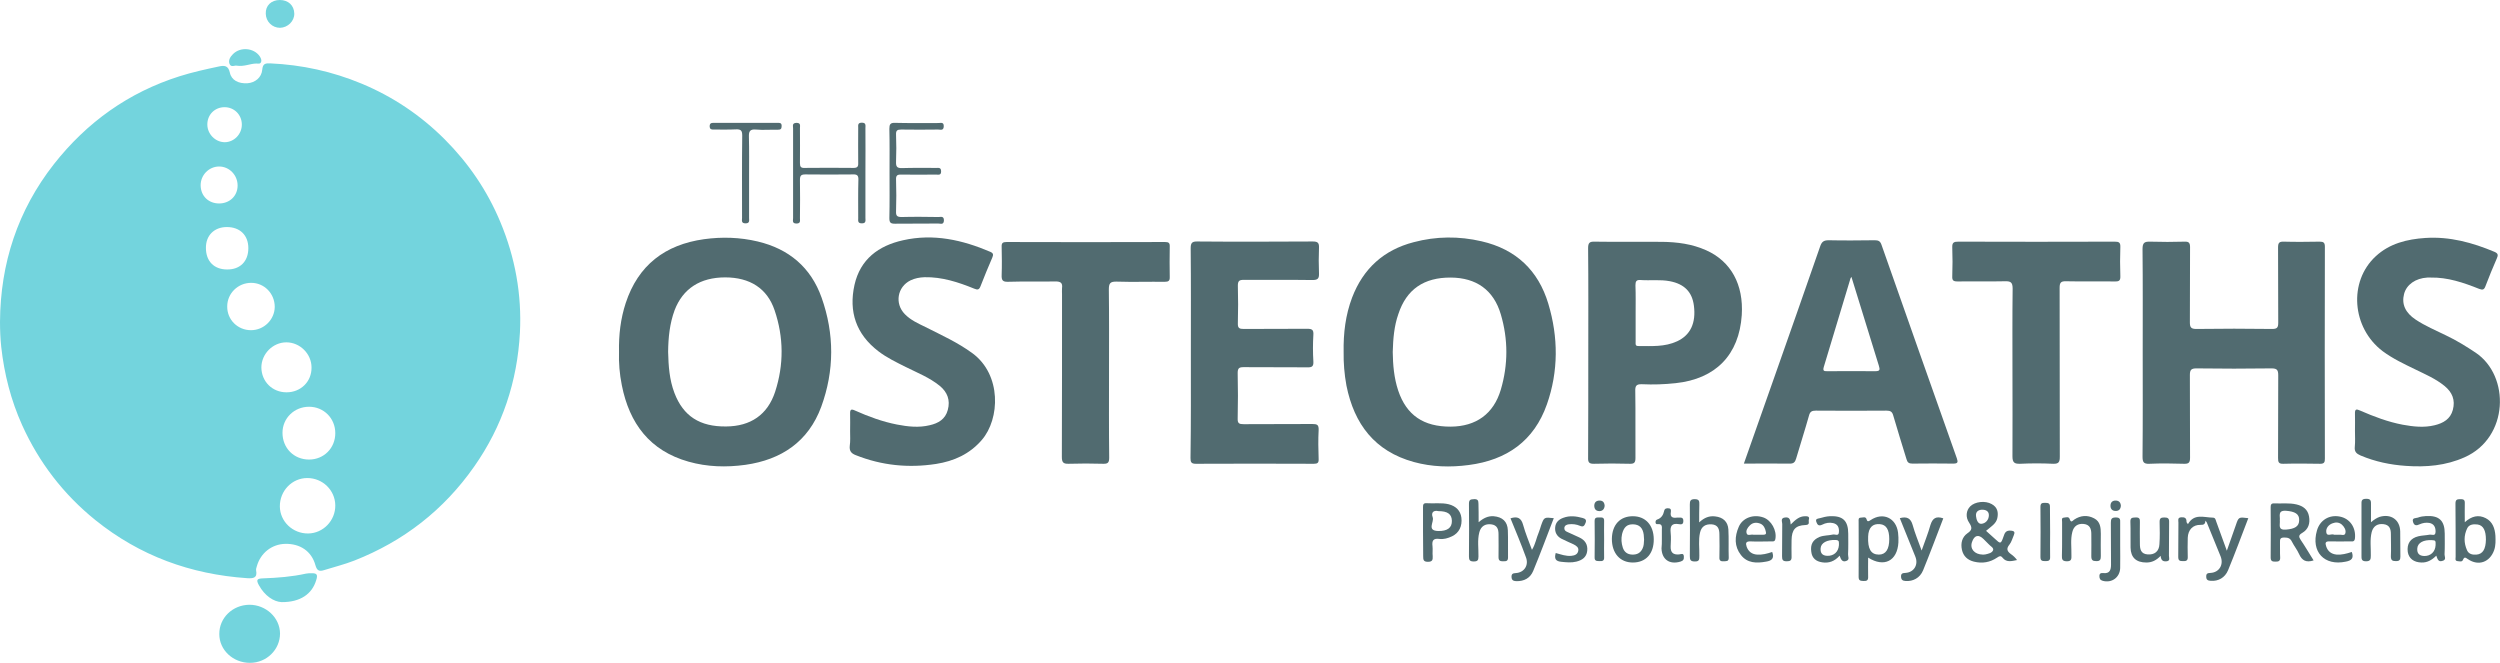 <svg xmlns="http://www.w3.org/2000/svg" xmlns:xlink="http://www.w3.org/1999/xlink" id="Layer_1" x="0px" y="0px" viewBox="0 0 1420.4 376.6" style="enable-background:new 0 0 1420.4 376.6;" xml:space="preserve"><style type="text/css">	.st0{fill:#73D4DD;}	.st1{fill:#516B70;}</style><g>	<path class="st0" d="M0,182.9c0.2-33.3,10.1-63.4,30.6-89.6c18.7-23.8,42.4-40.8,71.5-50c7.3-2.3,14.6-3.9,22.1-5.5   c3.2-0.7,5.5-0.7,6.4,3.5c0.9,4.3,4.9,6.3,10,6c4.3-0.3,8-3.2,8.4-7.7c0.3-3.4,1.7-3.7,4.5-3.6c18,0.8,35.3,4.6,51.9,11.5   c17.8,7.4,33.6,18,47.2,31.6c13.6,13.6,24.3,29.3,31.7,47.1c8.4,20.1,12.2,41.1,11.1,62.8c-1.5,27.7-9.9,53.2-26,76.1   c-17.3,24.7-40.1,42.4-68.1,53.4c-5.6,2.2-11.4,3.6-17.1,5.4c-2.8,0.9-4.1,0.4-5-2.8c-2.2-8-8.8-12.3-17.2-12.1   c-7.6,0.2-14,5.2-16.1,12.8c-0.2,0.7-0.5,1.5-0.4,2.2c0.9,4.5-1.7,4.7-5.1,4.5c-32.1-2.2-61-12.7-86.2-33   c-18.2-14.7-32-32.7-41.6-53.9c-6.4-14.2-10.2-29.1-11.9-44.5C0.2,192.4,0,187.6,0,182.9z M190.5,287.1   c-0.1-8.6-7.2-15.5-15.9-15.5c-8.7,0-15.7,7.3-15.6,16.2c0.1,8.5,7.3,15.4,16.1,15.3C183.6,303,190.6,295.8,190.5,287.1z    M190.5,246.1c0-8.4-6.5-15-14.9-15c-8.4,0-15.1,6.5-15.1,14.8c0,8.7,6.5,15.2,15.1,15.2C184,261.1,190.5,254.6,190.5,246.1z    M162.8,222.9c8.1,0,14.3-6.1,14.2-14.1c0-7.8-6.6-14.3-14.3-14.3c-7.7,0-14.2,6.6-14.2,14.3C148.6,216.8,154.7,222.9,162.8,222.9z    M142.6,187.6c7.4,0,13.4-6,13.5-13.2c0-7.6-5.9-13.7-13.4-13.7c-7.5,0-13.6,6-13.6,13.4C129,181.6,135,187.6,142.6,187.6z    M141.1,141c0-7.4-4.8-12-12.2-12c-7.2,0-12,4.8-11.9,11.9c0,7.5,4.6,12.2,12,12.2C136.4,153.2,141.1,148.5,141.1,141z    M124.5,115.6c6,0,10.5-4.3,10.5-10.2c0-5.9-4.7-10.8-10.5-10.8c-5.8,0-10.6,4.9-10.5,10.8C114.1,111.4,118.5,115.6,124.5,115.6z    M117.8,70.9c0.1,5.3,4.5,9.8,9.8,9.9c5.4,0,9.9-4.6,9.8-10.2c-0.1-5.5-4.4-9.7-9.8-9.7C122,60.9,117.7,65.2,117.8,70.9z"></path>	<path class="st1" d="M763.4,200.1c-0.2-10.9,1.1-21.2,4.8-31c6.3-16.5,18-27.1,35-31.5c12.8-3.4,25.7-3.5,38.6-0.5   c19.5,4.5,32.2,16.5,37.9,35.5c5.7,19,5.8,38.3-0.8,57.1c-7.3,20.8-22.8,31.7-44.4,34.5c-10.5,1.4-21,1.1-31.2-1.7   c-22.2-6.1-33.9-21.5-38.3-43.4C763.8,212.6,763.3,206.1,763.4,200.1z M791.3,200c0.1,7.2,0.7,14.7,3.1,21.9   c4.7,14,14.4,20.6,29.9,20.5c14.3-0.1,24.3-7.2,28.4-21c4.2-14.2,4.2-28.6,0-42.8c-4.1-13.9-14-20.8-28.4-20.9   c-15.3-0.1-25.2,6.7-29.8,20.7C792.1,185.2,791.5,192.4,791.3,200z"></path>	<path class="st1" d="M351.7,200c-0.2-9.8,0.9-18.9,3.8-27.8c7.1-21.6,22.4-33.2,44.5-36.3c10.2-1.4,20.4-1.1,30.5,1.3   c17.7,4.2,30.2,14.7,36.3,31.9c7.3,20.6,7.3,41.5-0.2,62c-7.3,19.8-22.6,30.1-43.1,33c-10.9,1.5-21.7,1.2-32.3-1.8   c-22-6.2-33.6-21.7-37.9-43.4C352,212.5,351.5,206,351.7,200z M379.6,199.9c0.2,7.9,0.7,15.8,3.6,23.4c5,13.1,14.4,19.2,29.4,19   c13.8-0.1,23.5-6.6,27.8-19.7c5-15.4,4.9-31-0.3-46.3c-4.2-12.5-14.1-18.7-28.1-18.7c-14.2,0-24,6.4-28.7,18.6   C380.5,183.8,379.7,191.7,379.6,199.9z"></path>	<path class="st1" d="M1217.4,200c0-19.5,0.1-39-0.1-58.5c0-3.6,1.1-4.3,4.4-4.2c6.5,0.2,13,0.2,19.5,0c2.4-0.1,3.1,0.7,3.1,3.1   c-0.1,14.2,0,28.5-0.1,42.7c0,2.8,0.6,3.8,3.6,3.8c14.4-0.2,28.7-0.2,43.1,0c2.9,0,3.5-0.8,3.5-3.6c-0.1-14.2,0-28.5-0.1-42.7   c0-2.7,0.7-3.4,3.4-3.3c6.7,0.2,13.5,0.1,20.2,0c2.2,0,3,0.5,3,2.9c-0.1,40.1-0.1,80.2,0,120.4c0,1.9-0.3,2.9-2.6,2.9   c-7-0.1-14-0.2-21,0c-2.7,0.1-3-1-3-3.3c0.1-15.6,0-31.3,0.1-46.9c0-3-0.6-4-3.8-4c-14.2,0.2-28.5,0.2-42.7,0c-3,0-3.7,0.9-3.7,3.8   c0.1,15.6,0,31.2,0.1,46.9c0,2.8-0.7,3.6-3.5,3.5c-6.5-0.2-13-0.3-19.5,0c-3.6,0.2-4-1.2-4-4.2   C1217.5,239.5,1217.4,219.7,1217.4,200z"></path>	<path class="st1" d="M990.8,263.4c5.9-16.6,11.5-32.7,17.2-48.8c8.7-24.8,17.5-49.6,26.1-74.5c0.9-2.7,2-3.6,4.9-3.6   c8.7,0.2,17.5,0.1,26.2,0c2,0,3.1,0.5,3.8,2.6c14.2,40.5,28.5,80.9,42.8,121.3c0.8,2.3,0.5,3-2.1,3c-7.7-0.1-15.5-0.1-23.2,0   c-2,0-2.8-0.7-3.3-2.5c-2.5-8.2-5.1-16.4-7.5-24.7c-0.6-2.3-1.6-2.9-3.9-2.9c-13.4,0.1-26.7,0.1-40.1,0c-2.2,0-3.3,0.5-3.9,2.8   c-2.3,8.2-4.9,16.2-7.3,24.4c-0.6,2.1-1.5,3-3.8,2.9C1008.3,263.3,999.8,263.4,990.8,263.4z M1051.9,157.3   c-0.2,0.4-0.4,0.6-0.5,0.8c-5.1,16.8-10.1,33.6-15.2,50.4c-0.7,2.4,0.3,2.4,2,2.4c9.1,0,18.2-0.1,27.3,0c2.8,0,2.6-1,2-3.1   C1062.3,191.1,1057.2,174.3,1051.9,157.3z"></path>	<path class="st1" d="M902.4,200.2c0-19.7,0.1-39.5-0.1-59.2c0-3,0.8-3.8,3.7-3.7c12.7,0.2,25.5,0,38.2,0.1   c8.7,0.1,17.2,1.2,25.2,4.8c14.1,6.3,21.3,19.5,20.2,36.8c-1.5,22.6-14.8,36.3-37.6,38.7c-6.4,0.7-12.7,0.9-19.1,0.6   c-3.3-0.1-3.9,1-3.8,4c0.2,12.6,0,25.2,0.1,37.9c0,2.6-0.7,3.4-3.3,3.3c-6.7-0.2-13.5-0.2-20.2,0c-3,0.1-3.5-1-3.4-3.6   C902.4,239.9,902.4,220.1,902.4,200.2z M929.3,177.8c0,5.5,0,11,0,16.5c0,1.1-0.3,2.3,1.5,2.3c7.5,0,15,0.6,22.1-2.7   c7.5-3.5,10.8-10.3,9.5-20.3c-1-7.7-5.4-12.2-13.5-13.8c-5.6-1.1-11.2-0.3-16.8-0.7c-2.4-0.2-2.9,0.8-2.9,3   C929.4,167.3,929.3,172.5,929.3,177.8z"></path>	<path class="st1" d="M676.6,200.1c0-19.6,0.1-39.2-0.1-58.9c0-2.9,0.5-4.1,3.8-4c21.9,0.2,43.7,0.1,65.6,0c2.8,0,3.6,0.8,3.5,3.5   c-0.2,4.9-0.2,9.8,0,14.6c0.1,2.9-0.6,3.8-3.7,3.8c-13-0.2-26,0-39-0.1c-2.6,0-3.4,0.6-3.4,3.3c0.2,7.1,0.2,14.2,0,21.4   c-0.1,2.8,0.9,3.2,3.4,3.2c12-0.1,24,0,36-0.1c2.8,0,3.7,0.6,3.5,3.5c-0.3,5-0.3,10,0,15c0.2,3-0.9,3.5-3.6,3.4   c-12-0.1-24,0-36-0.1c-2.6,0-3.4,0.6-3.4,3.3c0.2,8.6,0.2,17.2,0,25.9c-0.1,2.8,0.9,3.2,3.4,3.2c13-0.1,26,0,39-0.1   c2.7,0,3.7,0.4,3.6,3.4c-0.3,5.5-0.2,11,0,16.5c0.1,2.1-0.6,2.7-2.7,2.7c-22.4-0.1-44.7-0.1-67.1,0c-2.7,0-3-1.1-3-3.3   C676.7,240.1,676.6,220.1,676.6,200.1z"></path>	<path class="st1" d="M1338,244.8c0-3.2,0.1-6.5,0-9.7c-0.1-2.8,0.8-2.8,3-1.8c7.8,3.4,15.7,6.4,24.1,8c6,1.1,12.1,1.8,18.2,0.3   c4.9-1.2,8.9-3.5,10.3-8.7c1.5-5.6-0.3-10-4.7-13.6c-5-4.1-10.9-6.6-16.6-9.4c-6.4-3.1-12.8-6.1-18.6-10.4   c-17.5-13.3-19.5-39.5-3.9-53.9c7.9-7.3,17.8-9.7,28.2-10.4c13.8-0.9,26.7,2.6,39.3,7.9c2.1,0.9,2.1,1.9,1.3,3.7   c-2.3,5.3-4.5,10.6-6.5,15.9c-0.8,2.1-1.7,2.1-3.6,1.4c-8.8-3.5-17.8-6.6-27.5-6.4c-0.6,0-1.3,0-1.9,0c-6.7,0.4-11.8,4-13.2,9.3   c-1.5,5.8,0.7,10.7,6.6,14.6c5.4,3.6,11.4,6.1,17.3,9c5.9,2.8,11.4,6.2,16.8,9.8c19.6,13.2,18.9,48.2-6.3,59.4   c-10.7,4.8-21.9,5.7-33.3,4.9c-8.9-0.6-17.5-2.4-25.8-5.9c-2.3-1-3.6-2.1-3.3-4.9C1338.2,250.9,1338,247.8,1338,244.8z"></path>	<path class="st1" d="M483,244.9c0-3.2,0.1-6.5,0-9.7c-0.1-2.6,0.6-3,2.9-1.9c7.6,3.4,15.5,6.3,23.7,7.9c6.2,1.2,12.4,1.9,18.6,0.4   c4.9-1.1,8.9-3.4,10.3-8.7c1.5-5.5-0.2-10.1-4.6-13.7c-5.8-4.7-12.7-7.4-19.3-10.7c-5.4-2.7-10.8-5.3-15.5-8.9   c-12.7-9.7-17-22.5-13.6-37.8c3.3-14.5,13.6-22.2,27.6-25.3c17.3-3.9,33.7-0.2,49.6,6.6c1.8,0.8,1.7,1.7,1.1,3.2   c-2.3,5.4-4.6,10.8-6.7,16.3c-0.8,2.1-1.7,2.2-3.6,1.4c-9.1-3.7-18.3-6.7-28.2-6.5c-2.8,0.1-5.5,0.6-8,1.8   c-7.5,3.7-9.1,13.2-3.2,19.2c3.3,3.4,7.6,5.3,11.7,7.3c9.1,4.6,18.4,8.8,26.7,14.9c16.6,12.2,15.7,37.3,5.3,49.3   c-6.9,8-15.8,12-26,13.6c-15.6,2.4-30.8,0.9-45.6-5c-2.6-1-3.7-2.4-3.4-5.3C483.2,250.7,483,247.8,483,244.9z"></path>	<path class="st1" d="M1143.4,211.6c0-15.9-0.1-31.7,0.1-47.6c0-3.6-1.1-4.3-4.4-4.2c-9,0.2-18,0-27,0.1c-2.3,0-3-0.6-2.9-2.9   c0.2-5.5,0.2-11,0-16.5c-0.1-2.8,1-3.2,3.5-3.2c29.6,0.1,59.2,0.1,88.8,0c2.3,0,3.3,0.4,3.2,3c-0.2,5.5-0.2,11,0,16.5   c0.1,2.5-0.6,3.2-3.1,3.1c-9.2-0.1-18.5,0.1-27.7-0.1c-3-0.1-3.7,0.8-3.7,3.7c0.1,32,0,64,0.1,96c0,3-0.6,4.1-3.8,4   c-6.2-0.3-12.5-0.3-18.7,0c-3.3,0.1-4.4-0.7-4.4-4.2C1143.5,243.3,1143.4,227.5,1143.4,211.6z"></path>	<path class="st1" d="M630.1,211.6c0,16.1-0.1,32.2,0.1,48.4c0,2.8-0.7,3.6-3.5,3.5c-6.5-0.2-13-0.2-19.5,0   c-3.1,0.1-3.9-0.8-3.9-3.9c0.1-30.7,0.1-61.5,0.1-92.2c0-1.2-0.1-2.5,0-3.7c0.4-2.9-0.7-3.8-3.7-3.8c-9,0.2-18-0.1-27,0.2   c-3.1,0.1-3.7-1-3.6-3.8c0.2-5.4,0.1-10.7,0-16.1c-0.1-2.1,0.6-2.7,2.8-2.7c30,0.1,60,0.1,90,0c2.1,0,2.8,0.5,2.7,2.7   c-0.1,5.7-0.1,11.5,0,17.2c0.1,2.2-0.8,2.7-2.8,2.7c-9.1-0.1-18.2,0.2-27.4-0.1c-3.8-0.1-4.4,1.1-4.4,4.6   C630.2,180.1,630.1,195.8,630.1,211.6z"></path>	<path class="st0" d="M159.1,359.9c0,9.2-7.6,16.7-17.1,16.7c-9.6,0-17.4-7.3-17.4-16.3c-0.1-9.2,7.5-16.6,17.1-16.7   C151.1,343.6,159,350.9,159.1,359.9z"></path>	<path class="st1" d="M491.7,98.3c0,8.5,0,17,0,25.5c0,1.4,0.5,3.1-2,3.1c-2.5,0-2.1-1.5-2.1-3c0-7.2-0.1-14.5,0.1-21.7   c0.1-2.5-0.7-3.2-3.1-3.1c-9,0.1-18,0.1-27,0c-2.5,0-3.1,0.7-3.1,3.2c0.1,7.2,0.1,14.5,0,21.7c0,1.4,0.5,3-2,3   c-2.6,0-1.9-1.8-1.9-3.1c0-17,0-34,0-51c0-1.3-0.7-3,1.9-3.1c2.6,0,2,1.6,2,3c0,6.6,0.1,13.2,0,19.9c0,2.1,0.6,2.8,2.7,2.7   c9.2-0.1,18.5-0.1,27.7,0c2.2,0,2.8-0.7,2.7-2.8c-0.1-6.6,0-13.2,0-19.9c0-1.5-0.4-3,2.1-3c2.5,0,2,1.7,2,3.1   C491.8,81.4,491.7,89.9,491.7,98.3z"></path>	<path class="st1" d="M1243.1,297.8c3.5-6.2,9-3.8,14.1-3.7c1.6,0,1.6,1.3,2,2.3c1.9,5.3,3.8,10.5,6,16.5c1.8-5.2,3.5-9.8,5.1-14.5   c1.6-4.7,1.6-4.7,7.1-4c-3.8,9.9-7.5,19.9-11.5,29.6c-1.8,4.3-5.6,6.3-9.8,6c-1.6-0.1-2.6-0.5-2.6-2.3c-0.1-2,0.9-2.1,2.5-2.2   c4.9-0.3,7.5-4.7,5.7-9.3c-2.6-6.5-5.2-12.9-7.9-19.4c-0.1-0.2-0.3-0.4-0.7-1c-0.2,1.9-0.9,2.5-2.8,2.4c-4.4-0.1-7.1,2.8-7.3,7.3   c-0.1,3.6-0.1,7.2,0,10.9c0.1,2.1-0.9,2.5-2.7,2.4c-1.8,0-2.7-0.2-2.7-2.4c0.1-6.5,0-13,0.1-19.5c0-1.2-0.7-2.9,1.7-3   c1.8-0.1,2.9,0.4,2.9,2.4C1242.2,296.7,1242.5,297,1243.1,297.8z"></path>	<path class="st1" d="M1128.4,301.6c1.7,1.6,3.4,3,5,4.5c3.2,3,3.4,3.1,4.9-1.2c0.7-2.2,1.4-3.7,4.3-3.4c2.1,0.2,2.2,1,1.6,2.5   c-0.8,1.8-1.3,3.9-2.5,5.4c-1.9,2.3-1.4,3.8,0.8,5.4c1.3,0.9,2.5,2,3.5,3.4c-3,0.6-6,1.5-8.2-1.3c-1.1-1.4-1.9-0.9-3.1-0.1   c-4,2.7-8.4,3.5-13.2,2.3c-3.6-0.9-6-3.1-6.8-6.7c-0.8-3.7,0-7.2,3.1-9.4c2.9-1.9,2.7-3.4,1-6c-2.2-3.2-1.7-7,0.6-9.3   c2.7-2.7,8.5-3.4,12.2-1.3c3.3,1.8,3.9,4.7,3.2,8C1134.1,297.6,1131.2,299.2,1128.4,301.6z M1126.5,315.1c0.3,0,0.9,0,1.5-0.1   c1.7-0.4,3.8-0.8,4.4-2.4c0.5-1.4-1.6-2.3-2.5-3.4c-0.9-1-2-1.9-2.9-2.9c-2.9-2.9-5.3-2.2-6.6,1.7   C1119.1,311.8,1121.8,315,1126.5,315.1z M1125.8,289.6c-1.9,0.2-3.4,1.2-3.1,3.7c0.2,2,1.1,4.5,3.1,4.3c2.3-0.2,4.2-2.2,4.2-4.9   C1130,290.5,1128.4,289.5,1125.8,289.6z"></path>	<path class="st1" d="M505.4,98.3c0-8.4,0.1-16.7-0.1-25.1c0-2.5,0.5-3.5,3.2-3.4c8.2,0.2,16.5,0.1,24.7,0.1c1.3,0,3.1-0.7,3,1.9   c-0.1,2.6-1.9,1.8-3.2,1.8c-7,0.1-14,0.1-21,0c-2.3,0-3,0.6-2.9,2.9c0.2,5.1,0.2,10.2,0,15.4c-0.1,2.7,0.5,3.7,3.4,3.6   c6.5-0.2,13-0.1,19.5-0.1c1.4,0,2.7-0.3,2.7,2c0,2.3-1.5,1.8-2.8,1.8c-6.6,0-13.2,0.1-19.9,0c-2.3-0.1-3,0.6-2.9,2.9   c0.2,6,0.2,12,0,18c-0.1,2.4,0.5,3.2,3.1,3.2c7-0.2,14-0.1,21,0c1.3,0,3.1-0.7,3.1,1.9c-0.1,2.7-1.9,1.8-3.2,1.8   c-8.2,0.1-16.5,0-24.7,0.1c-2.5,0-3.1-0.7-3.1-3.2C505.5,115.3,505.4,106.8,505.4,98.3z"></path>	<path class="st1" d="M1314.5,318.4c-4.3,1.4-6.6,0-8.2-3.5c-1.1-2.5-2.9-4.7-4.1-7.1c-1-2.1-2.4-2.4-4.4-2.4   c-2.1,0-2.5,0.8-2.4,2.7c0.1,2.9-0.1,5.7,0.1,8.6c0.1,2.2-1,2.4-2.7,2.4c-1.7,0-2.7-0.2-2.7-2.4c0.1-9.5,0.1-19,0-28.4   c0-1.4,0.2-2.4,2-2.3c4.2,0.2,8.5-0.4,12.7,0.6c3.7,0.9,6.4,2.8,7.1,6.8c0.7,3.9-0.3,7.3-3.9,9.4c-2.1,1.2-2,2.2-0.8,4   C1309.6,310.3,1311.9,314.3,1314.5,318.4z M1295.3,295.6c0.3,2.4-1.4,5.7,3.5,5.3c5-0.4,7.5-1.8,7.5-5.4c0.1-3.5-2.4-4.9-7.5-5.3   C1293.9,289.9,1295.6,293.3,1295.3,295.6z"></path>	<path class="st1" d="M1061.4,316.8c0,3.8-0.1,7.3,0,10.8c0.1,2-0.6,2.6-2.6,2.5c-1.7-0.1-2.8-0.1-2.8-2.3c0.1-10.5,0-21,0-31.5   c0-0.9-0.3-2.2,1.3-2.2c1.1,0,2.7-0.8,3.2,0.9c0.5,1.7,1.2,1.2,2.3,0.5c7-4.7,14.5-1.3,15.6,7.1c0.2,1.8,0.3,3.7,0.2,5.6   C1078,318.7,1070.5,322.6,1061.4,316.8z M1073.4,306.3c0-5.4-1.7-8.2-5.3-8.5c-4.2-0.4-6.5,2-6.7,7c-0.3,7.1,1.6,10.3,6.1,10.3   C1071.4,315.1,1073.4,312.1,1073.4,306.3z"></path>	<path class="st1" d="M1400.4,296.7c3.9-3.5,7.8-4.4,11.9-2.3c3.9,2,5.2,5.8,5.5,10c0.1,2.7,0.2,5.5-0.7,8.1   c-2.4,6.9-8.9,9.3-14.9,5.2c-1.4-0.9-2-1.6-2.9,0.5c-0.5,1.2-2,0.7-3.1,0.6c-1.5-0.2-1-1.5-1-2.4c0-10.1,0-20.2-0.1-30.3   c0-2.1,0.8-2.5,2.6-2.5c1.7,0,2.8,0.1,2.7,2.3C1400.3,289.2,1400.4,292.6,1400.4,296.7z M1412.4,306.6c0-5.2-1.5-8.1-4.7-8.6   c-2.3-0.3-4.8-0.1-5.9,2.1c-2,4.1-2,8.4-0.1,12.6c1,2.2,3.2,2.6,5.4,2.4C1410.6,314.8,1412.3,312,1412.4,306.6z"></path>	<path class="st0" d="M160,342.1c-4.5-0.2-9.6-3.6-12.9-9.6c-1.7-3.1-1.1-3.8,2.4-3.9c8.2-0.3,16.3-0.9,24.4-2.7c1-0.2,2-0.2,3-0.2   c3.2-0.1,3.8,0.8,2.7,4.1C177.3,337.4,170.7,342.2,160,342.1z"></path>	<path class="st1" d="M965.4,296.8c3-2.8,5.8-3.8,9.1-3.4c4.5,0.5,7.2,3,7.5,7.4c0.3,5.4,0,10.7,0.2,16.1c0,2.2-1.4,1.9-2.7,2   c-1.5,0.1-2.7-0.1-2.6-2.1c0.1-4.4,0.1-8.7,0-13.1c0-3-0.7-5.5-4.4-5.8c-3.5-0.2-5.8,1.2-6.6,4.7c-1,4.3-0.3,8.7-0.4,13.1   c-0.1,1.8,0.3,3.4-2.6,3.3c-2.5,0-2.8-1-2.8-3.1c0.1-9.7,0.1-19.5,0-29.2c0-2.1,0.3-3.1,2.8-3.1c2.8,0,2.6,1.5,2.6,3.3   C965.4,289.9,965.4,293,965.4,296.8z"></path>	<path class="st1" d="M1347.1,296.7c1.8-1.5,3.2-2.4,4.8-3c6.5-2,11.7,1.6,11.8,8.3c0.1,4.7,0,9.5,0.1,14.2c0,1.9-0.5,2.6-2.5,2.6   c-2,0-2.9-0.4-2.9-2.7c0.2-4.2,0-8.5,0-12.7c0-2.9-0.8-5.2-4.2-5.6c-3.4-0.4-5.8,1.1-6.7,4.5c-1.1,4.4-0.4,8.9-0.5,13.4   c0,2-0.2,3.2-2.7,3.2c-2.7,0-2.6-1.4-2.6-3.3c0-9.6,0-19.2,0-28.9c0-1.8-0.2-3.3,2.6-3.3c3-0.1,2.8,1.5,2.8,3.5   C1347.1,290,1347.1,293,1347.1,296.7z"></path>	<path class="st1" d="M840.1,296.7c2.8-2.4,5.4-3.6,8.5-3.4c5,0.4,7.9,3,8.1,8c0.2,5.1,0,10.2,0.1,15.4c0,2-0.9,2.2-2.5,2.2   c-1.6,0-2.9,0-2.9-2.3c0.1-4.4,0-8.7,0-13.1c0-2.9-0.8-5.2-4.2-5.6c-3.4-0.4-5.8,1.1-6.7,4.5c-1.2,4.5-0.4,9.2-0.5,13.8   c0,2.1-0.5,2.8-2.7,2.8c-2.2,0-2.7-0.8-2.7-2.8c0.1-10,0.1-20,0-30c0-2.4,1-2.5,2.9-2.6c2.1-0.1,2.5,0.8,2.5,2.6   C840.1,289.4,840.1,292.7,840.1,296.7z"></path>	<path class="st1" d="M808.5,302c0-4.6,0-9.2,0-13.8c0-1.4,0.1-2.4,2-2.3c4.2,0.3,8.5-0.4,12.6,0.6c4.2,1.1,6.7,3.7,7.2,7.6   c0.6,4.8-1.3,8.7-5.3,10.6c-2.3,1.1-4.7,1.8-7.2,1.5c-3.6-0.5-4.3,1.1-3.9,4.2c0.2,1.8-0.1,3.7,0.1,5.6c0.1,2-0.1,3.2-2.7,3.2   c-2.6,0-2.7-1.2-2.7-3.2C808.6,311.2,808.5,306.6,808.5,302z M817.2,290.4c-2.5-0.6-4.3,0.6-3.2,3.5c1,2.6-3.6,7.6,3.1,7.8   c5.3,0.1,7.9-1.9,7.8-5.8C824.8,292.1,822.5,290.4,817.2,290.4z"></path>	<path class="st1" d="M425.6,100.2c0,7.9,0,15.7,0,23.6c0,1.4,0.5,3.1-2,3.1c-2.6,0-2-1.7-2-3.1c0-15.6-0.1-31.2,0.1-46.8   c0-2.9-0.8-3.6-3.6-3.5c-4.1,0.2-8.2,0.1-12.4,0.1c-1.3,0-2.4,0.1-2.5-1.8c0-1.9,1-2,2.4-2c12.1,0,24.2,0,36.4,0   c1.3,0,2.1,0.1,2.1,1.8c0,1.8-0.7,2.1-2.2,2.1c-4.1-0.1-8.3,0.3-12.4-0.1c-3.5-0.3-4.1,1.1-4,4.2   C425.7,85.2,425.6,92.7,425.6,100.2z"></path>	<path class="st1" d="M1104.1,294.5c-3.8,9.9-7.5,19.8-11.5,29.6c-1.8,4.3-5.7,6.3-9.9,6c-1.6-0.1-2.5-0.6-2.6-2.4   c-0.1-2,1-2.1,2.5-2.2c4.9-0.3,7.5-4.7,5.6-9.3c-2.9-7.3-5.9-14.5-8.8-21.8c4-1.1,6.2,0,7.3,3.9c1.3,4.7,3.2,9.2,5.1,14.5   c1.8-5.2,3.7-9.8,5-14.5C1098,294.4,1100,293.1,1104.1,294.5z"></path>	<path class="st1" d="M858.2,294.5c3.9-1.3,6.1-0.3,7.2,3.8c1.3,4.7,3.2,9.2,5,14.1c2-3.2,2.5-6.8,3.9-10c0.5-1.3,0.9-2.6,1.3-3.9   c1.7-4.7,1.7-4.7,7.2-4.1c-3.9,10.1-7.6,20.1-11.7,30c-1.7,4.1-5.2,5.9-9.6,5.8c-1.5-0.1-2.6-0.4-2.7-2.3c-0.1-1.9,0.8-2.2,2.4-2.3   c4.9-0.3,7.6-4.6,5.7-9.2C864.2,309,861.2,301.8,858.2,294.5z"></path>	<path class="st1" d="M927.7,293.3c7.2,0,11.8,5,11.9,13c0.1,8.2-4.4,13.3-11.9,13.3c-7.3,0-11.9-5.3-11.9-13.4   C915.9,298.2,920.4,293.3,927.7,293.3z M934.1,306.6c-0.1-0.8-0.1-1.8-0.2-2.8c-0.5-3.9-2.5-5.8-6-5.9c-3.5-0.1-5.3,1.6-6.3,5.5   c-0.6,2.7-0.4,5.2,0.4,7.7c0.8,2.5,2.6,3.9,5.3,4c2.8,0.1,4.8-0.9,6-3.6C934,310,934,308.4,934.1,306.6z"></path>	<path class="st1" d="M1006.9,313.6c1.3,3.6-0.2,5-3.5,5.5c-5.4,1-10.7,0.9-14.3-3.8c-3.8-4.9-3.6-10.5-1.2-16   c2.2-5.1,8.3-7.3,14-5.3c4.5,1.6,7.7,7.4,6.8,12.2c-0.3,1.7-1.4,1.4-2.5,1.4c-3.9,0-7.8,0.2-11.6,0c-2.7-0.1-2.9,1-2.2,3.1   c1,2.7,3,4.2,5.9,4.4C1001.2,315.3,1004,314.6,1006.9,313.6z M997.5,303.8c1.5,0,3,0,4.5,0c1.2,0,1.6-0.5,1.3-1.6   c-0.4-2-1.2-3.9-3.2-4.7c-2.1-0.8-4.2-0.7-5.9,1c-1.3,1.3-2.4,2.9-1.8,4.6c0.5,1.5,2.4,0.4,3.7,0.7   C996.4,303.9,997,303.8,997.5,303.8z"></path>	<path class="st1" d="M1336.2,313.6c1.3,3.6-0.2,4.9-3.4,5.5c-12.2,2.6-19.9-5.6-16.4-17.7c1.7-5.9,7-9.1,13-7.9   c5.7,1.1,9.2,6.2,8.6,12.3c-0.2,1.9-1.2,1.9-2.5,1.8c-4,0-8,0.1-12,0c-2.3-0.1-2.5,0.9-1.9,2.7c0.9,2.9,2.9,4.5,6,4.8   C1330.4,315.3,1333.2,314.6,1336.2,313.6z M1326.9,303.8c0.6,0,1.3,0.1,1.9,0c1.3-0.2,3.2,0.8,3.7-0.7c0.6-1.8-0.5-3.7-1.9-5   c-1.6-1.4-3.5-1.5-5.3-0.8c-2.3,0.8-3.9,2.8-3.6,5.1c0.3,2.6,2.8,0.8,4.2,1.3C1326.1,303.9,1326.5,303.8,1326.9,303.8z"></path>	<path class="st1" d="M1171.6,305.9c0-3.1,0-6.2,0-9.4c0-0.9-0.5-2.3,1-2.4c1.1-0.1,2.8-0.8,3.3,0.8c0.8,2.4,1.6,1,2.6,0.3   c3.6-2.4,7.5-2.7,11.3-0.7c3.5,1.8,3.8,5.3,3.8,8.7c0,4.2-0.1,8.5,0,12.7c0,1.9-0.3,3-2.6,2.9c-2.1,0-2.8-0.6-2.8-2.8   c0.1-4.2,0-8.5,0-12.7c0-2.9-0.9-5.2-4.2-5.6c-3.4-0.4-5.8,1.2-6.6,4.6c-1.1,4.3-0.4,8.7-0.5,13.1c0,1.9,0.3,3.6-2.8,3.5   c-2.7-0.1-2.6-1.5-2.6-3.3C1171.6,312.4,1171.6,309.2,1171.6,305.9z"></path>	<path class="st1" d="M1384.2,315.7c-2.5,2.5-5.1,4-8.4,3.9c-4.4-0.1-7.2-2.3-7.8-6c-0.6-4.6,1.4-7.8,6-8.9c2-0.5,4.2-0.5,6.3-0.9   c1.3-0.3,3.5,1.2,3.5-1.8c0-2.5-0.9-4.4-3.6-4.9c-1.9-0.3-3.7,0-5.5,0.8c-1.7,0.8-3,0.9-3.7-1.3c-0.8-2.6,1.6-2.1,2.7-2.5   c1.5-0.6,3.1-0.8,4.7-0.9c7.4-0.4,10.6,2.6,10.6,10c0,3.9,0.1,7.7-0.1,11.6c-0.1,1.3,1.3,3.3-1.3,3.9   C1385.4,319.4,1384.9,317.7,1384.2,315.7z M1383.8,309.8c0.1-2.6,0-2.8-2-2.9c-4.9-0.3-8.2,1.5-8.4,4.7c-0.2,2.7,1,4.2,3.9,4.3   C1380.9,316,1383.6,313.6,1383.8,309.8z"></path>	<path class="st1" d="M1045.2,315.7c-2.8,3.2-6.1,4.4-9.9,3.8c-3.4-0.5-5.8-2.3-6.2-6c-0.6-4.2,0.9-6.8,4.6-8.4   c2.5-1,5.1-0.8,7.7-1.4c1.2-0.3,3.3,1.2,3.4-1.4c0.2-2.5-0.6-4.5-3.3-5.1c-2.1-0.5-4.3-0.1-6.2,0.9c-1.9,0.9-2.7,0.2-3.3-1.5   c-0.8-2.1,1.1-1.9,2-2.2c1.8-0.5,3.6-1,5.5-1.1c7.5-0.4,10.6,2.5,10.6,10c0,3.9,0.1,7.7-0.1,11.6c-0.1,1.3,1.1,3.1-1,3.8   C1046.7,319.6,1045.9,317.8,1045.2,315.7z M1044.8,309.8c-0.1-1.3,0.6-3-1.9-3c-4.8-0.2-8.3,1.6-8.5,4.7c-0.2,2.7,0.9,4.2,3.8,4.3   C1041.9,315.9,1044.5,313.6,1044.8,309.8z"></path>	<path class="st1" d="M1227.6,315.8c-2.5,2.6-5,3.8-8.1,3.8c-5.8,0-8.9-2.8-9-8.5c-0.1-4.9,0.1-9.7-0.1-14.6c-0.1-2.5,1.2-2.4,3-2.5   c2.1-0.1,2.5,0.8,2.4,2.6c-0.1,4.1,0,8.2,0,12.3c0,3.1,0.5,5.8,4.4,6.1c3.9,0.3,6.5-1.7,6.7-5.8c0.3-4.2,0.2-8.5,0.1-12.7   c0-2,0.7-2.5,2.6-2.5c2,0,2.9,0.4,2.8,2.7c-0.1,6.4,0,12.7-0.1,19.1c0,1.1,0.9,2.9-1.4,3.1C1228.9,319.1,1227.8,318.4,1227.6,315.8   z"></path>	<path class="st1" d="M883.9,314.2c3,0.8,5.8,1.9,8.9,1.6c1.9-0.2,3.5-0.8,3.9-2.8c0.4-2-1.1-2.9-2.6-3.7c-2.3-1.1-4.8-2.1-7.1-3.3   c-2.5-1.4-3.7-3.6-3.4-6.5c0.3-2.8,2.1-4.4,4.6-5.3c3.7-1.4,7.4-0.9,11,0.1c1.5,0.4,2.4,1.1,1.6,2.9c-0.6,1.4-1.1,2.4-3,1.6   c-2.1-0.9-4.3-1.2-6.6-0.9c-1.1,0.2-2.2,0.6-2.4,2c-0.1,1.2,0.6,1.9,1.6,2.3c2.3,1.1,4.5,2,6.8,3.1c3.3,1.5,5,4,4.6,7.7   c-0.4,3.6-2.9,5.3-6.2,6.1c-2.8,0.7-5.6,0.4-8.5,0.1C884.1,318.9,882.9,317.7,883.9,314.2z"></path>	<path class="st1" d="M944.2,306.5c0-1.9,0-3.7,0-5.6c0.1-1.7,0.2-3.4-2.4-3.1c-0.7,0.1-1.2-0.2-1.2-1.1c0-0.7,0.3-1.3,0.9-1.5   c2.4-0.8,3.5-2.6,4-4.9c0.3-1.4,1.3-1.6,2.5-1.5c1.6,0.1,1.4,1.3,1.3,2.2c-0.5,2.9,1.1,3.4,3.4,3.1c0.4-0.1,0.7,0,1.1,0   c1.4-0.1,2.7-0.1,2.6,2c0,2-1.3,1.9-2.5,1.7c-4.1-0.7-5.1,1.1-4.7,4.9c0.3,2.6,0.1,5.2,0,7.8c-0.1,3.4,1.4,4.8,4.8,4.5   c1.1-0.1,2.6-1,2.7,1.2c0.1,1.6-0.3,2.4-2,2.9c-6.1,1.8-10.5-1.2-10.7-7.5C944.2,310,944.2,308.2,944.2,306.5z"></path>	<path class="st1" d="M1204.6,309.7c0,4.4,0.1,8.8,0,13.1c-0.2,5.3-4.8,8.6-9.9,7.2c-1.5-0.4-1.9-1.3-1.9-2.7c0-1.6,0.9-1.8,2.2-1.7   c3.7,0.4,4.4-1.8,4.4-4.9c-0.1-7.9,0-15.7-0.1-23.6c0-2.1,0.3-3.1,2.8-3.1c2.4,0,2.6,1,2.5,2.9   C1204.6,301.2,1204.6,305.4,1204.6,309.7C1204.6,309.7,1204.6,309.7,1204.6,309.7z"></path>	<path class="st0" d="M159,0c4.8,0,8.1,3.1,8.2,7.7c0.1,4.3-3.7,8-8.1,8.1c-4.4,0-8-3.5-8.1-8C150.8,3.2,154.1,0,159,0z"></path>	<path class="st1" d="M1017.4,298c2.7-2.7,4.9-4.7,8.2-4.7c1.4,0,2.7,0.1,2.1,2c-0.3,1.1,0.9,2.9-1.9,3c-5.8,0.2-7.8,2.7-7.9,8.6   c0,3.1-0.1,6.2,0,9.3c0.1,2.2-0.7,2.7-2.8,2.7c-2.3,0-2.6-0.9-2.6-2.9c0.1-6.1,0-12.2,0.1-18.3c0-1.3-1.2-3.4,1.7-3.7   C1016.9,293.7,1017.2,295.4,1017.4,298z"></path>	<path class="st1" d="M1164.8,302.7c0,4.6-0.1,9.2,0,13.8c0.1,2.2-1.1,2.3-2.8,2.3c-1.8,0-2.7-0.2-2.7-2.4c0.1-9.5,0.1-18.9,0-28.4   c0-2.3,1.1-2.3,2.7-2.3c1.7,0,2.8,0.2,2.7,2.4C1164.7,293,1164.8,297.9,1164.8,302.7z"></path>	<path class="st0" d="M134.4,37.3c-0.9-0.3-3.1,1.2-4-1c-0.8-2.2,0.5-4.1,2-5.6c4.2-4.2,11.8-3.5,15.1,1.2c0.7,1.1,1.3,2.2,0.8,3.4   c-0.5,1.2-1.7,0.8-2.6,0.8C142.1,36.1,138.8,38,134.4,37.3z"></path>	<path class="st1" d="M911.4,306.5c0,3.4-0.1,6.7,0,10.1c0.1,1.9-0.8,2.3-2.5,2.2c-1.5-0.1-3,0.2-2.9-2.2c0.1-6.9,0.1-13.7,0-20.6   c0-2.1,1.2-2,2.7-2c1.4,0,2.8-0.2,2.7,2C911.3,299.6,911.4,303,911.4,306.5z"></path>	<path class="st1" d="M1205,287.4c-0.2,2-1.2,3-3.2,2.9c-1.9-0.1-2.8-1.4-2.7-3.2c0.1-1.8,1.2-2.7,2.9-2.7   C1204,284.4,1204.9,285.6,1205,287.4z"></path>	<path class="st1" d="M911.7,287.4c-0.2,1.9-1.2,3-3.1,3c-2-0.1-2.8-1.3-2.8-3.2c0.1-1.8,1.1-2.7,2.8-2.8   C910.7,284.3,911.6,285.5,911.7,287.4z"></path></g></svg>